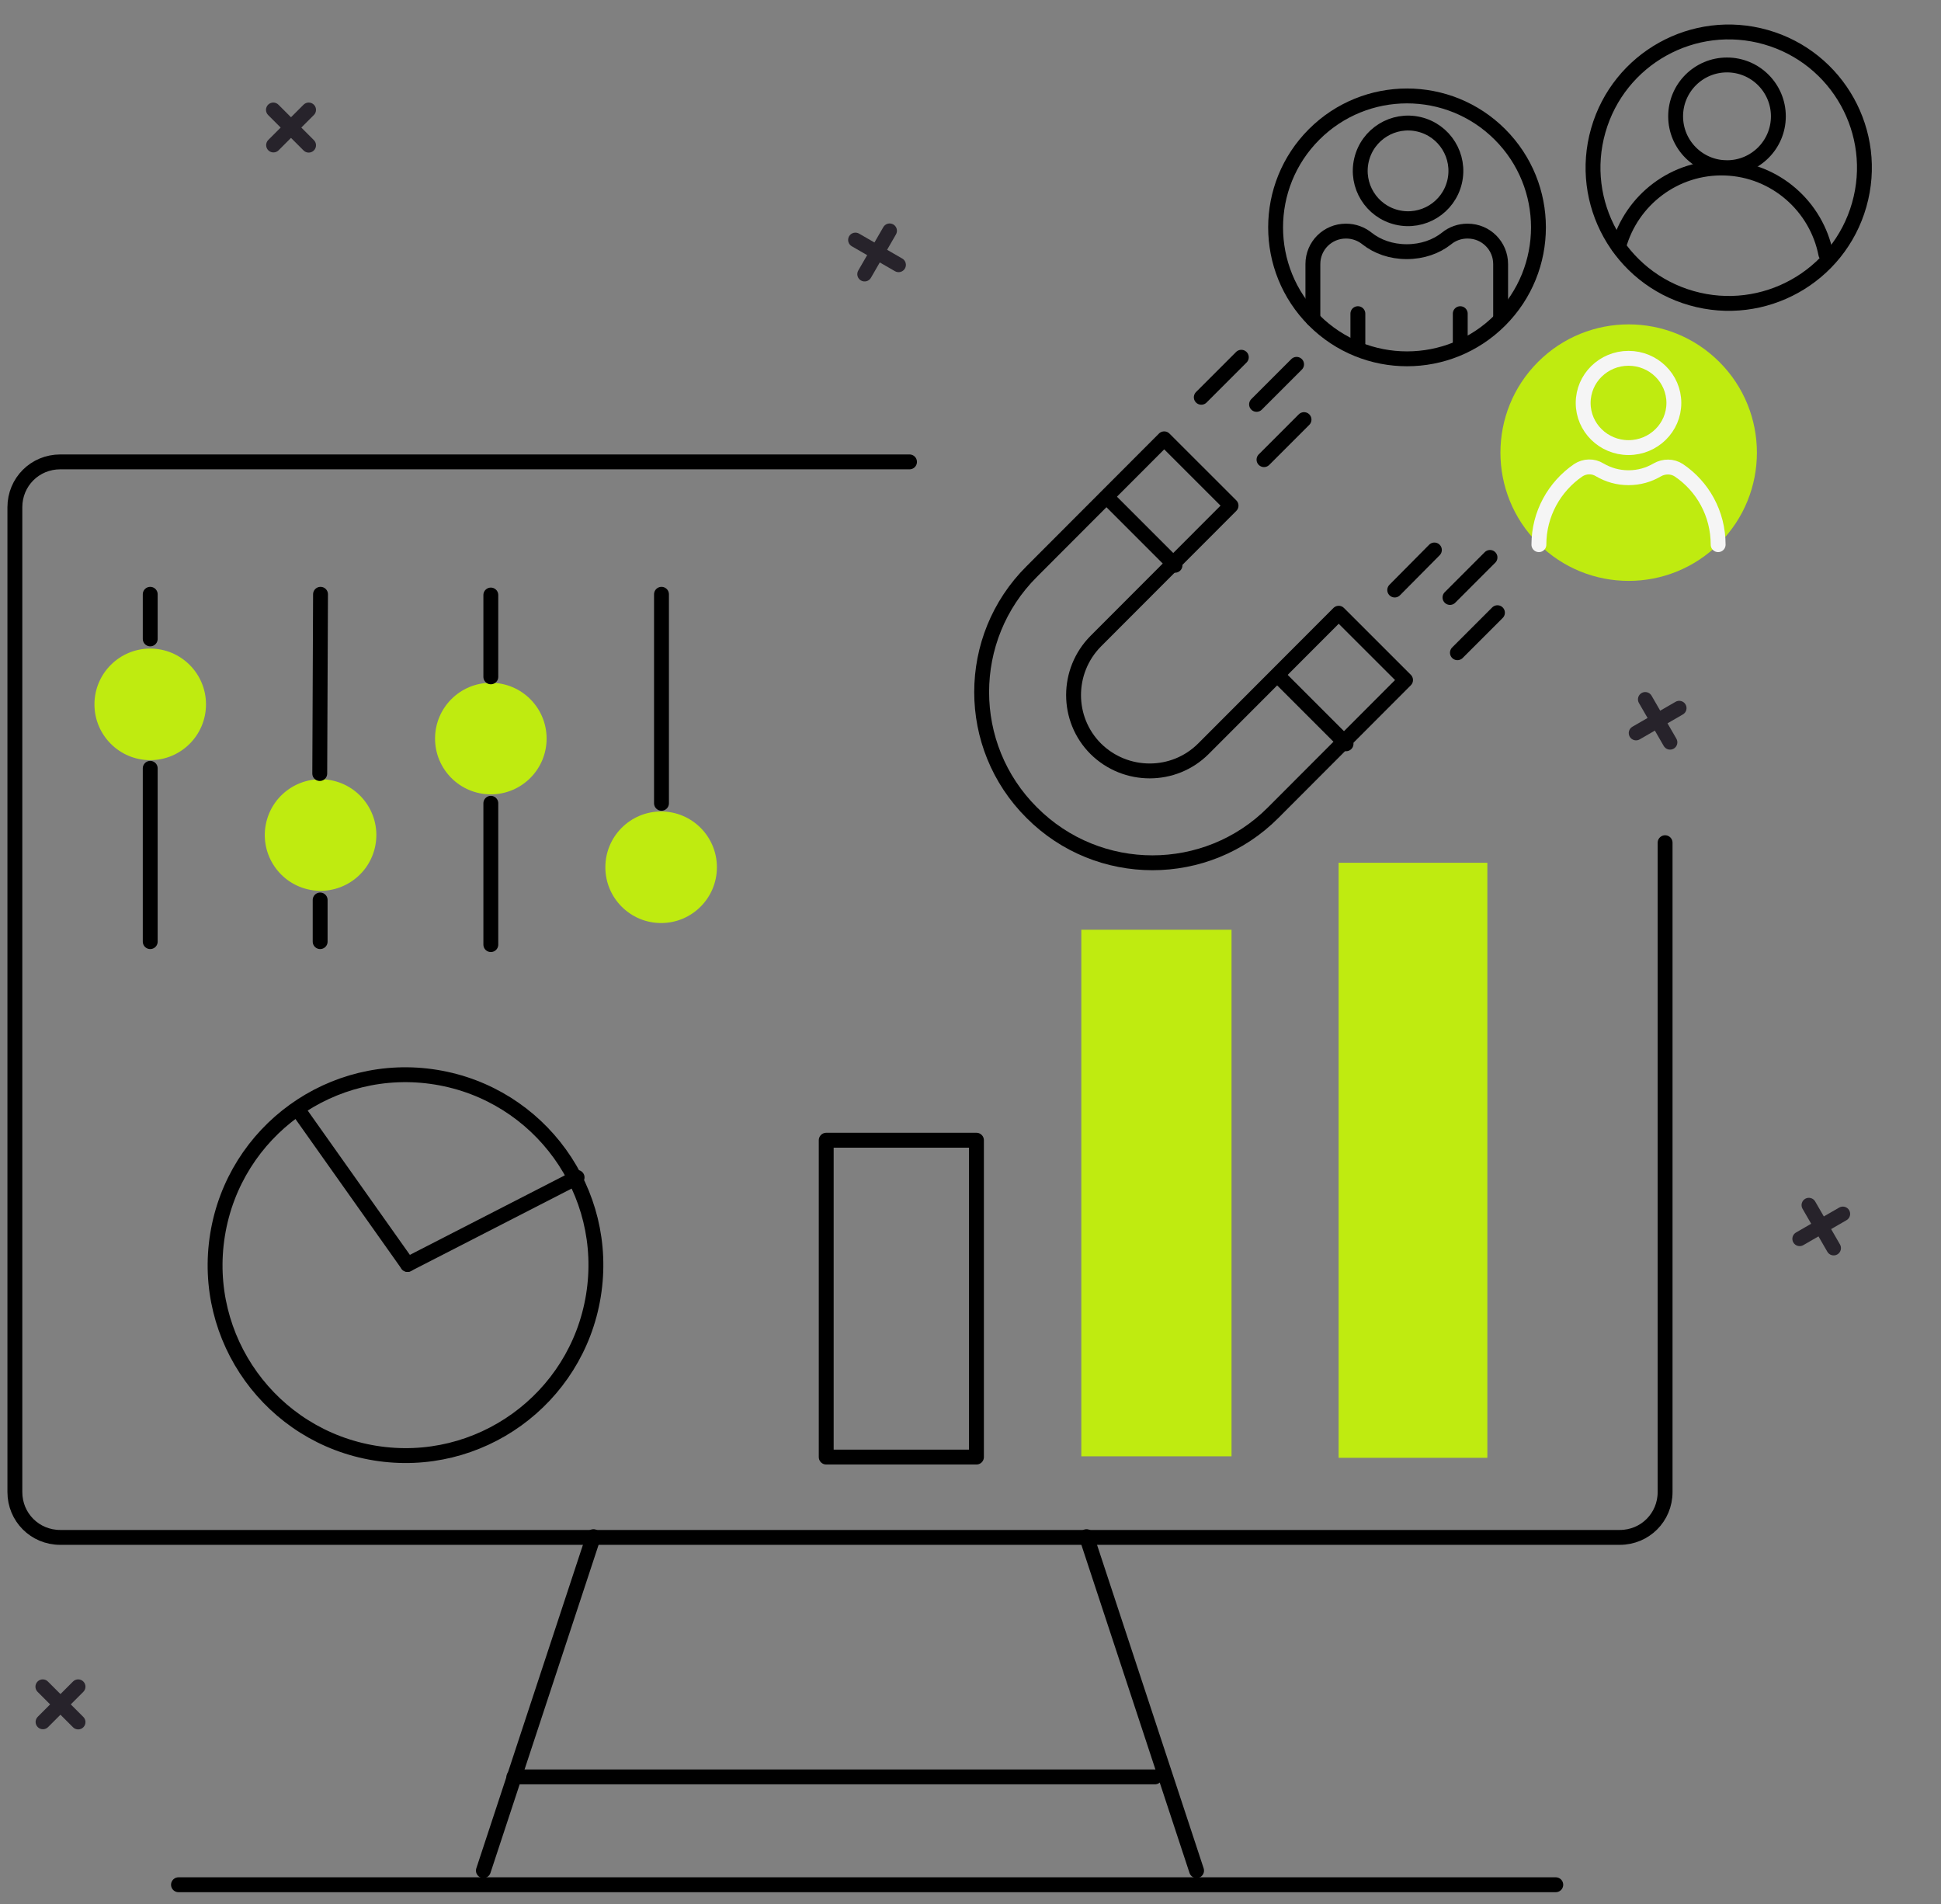 <svg width="261" height="256" viewBox="0 0 261 256" fill="none" xmlns="http://www.w3.org/2000/svg">
<rect x="0" y="0" width="261" height="256" fill="#808080" stroke="none"/>
<g clip-path="url(#clip0_2010_201)">
<path d="M223.9 113.3V200.6C223.9 204 221.2 206.7 217.8 206.7H8.1C4.7 206.7 2 204 2 200.6V68.2C2 64.8 4.7 62.1 8.1 62.1H122.3" stroke="black" stroke-width="2" stroke-linecap="round" stroke-linejoin="round"/>
<path d="M65 251.5L79.8 206.6" stroke="black" stroke-width="2" stroke-linecap="round" stroke-linejoin="round"/>
<path d="M146.1 206.6L160.9 251.5" stroke="black" stroke-width="2" stroke-linecap="round" stroke-linejoin="round"/>
<path d="M24 253.4H209.2" stroke="black" stroke-width="2" stroke-linecap="round" stroke-linejoin="round"/>
<path d="M69.1 238.9H155.3" stroke="black" stroke-width="2" stroke-linecap="round" stroke-linejoin="round"/>
<path d="M20.2 126.6V103.3" stroke="black" stroke-width="2" stroke-linecap="round" stroke-linejoin="round"/>
<path d="M20.2 85.9V79.9" stroke="black" stroke-width="2" stroke-linecap="round" stroke-linejoin="round"/>
<path d="M20.2 102.2C24.342 102.2 27.7 98.842 27.7 94.7C27.7 90.558 24.342 87.2 20.2 87.2C16.058 87.2 12.7 90.558 12.7 94.7C12.7 98.842 16.058 102.2 20.2 102.2Z" fill="#BFEB10"/>
<path d="M50.405 113.993C51.358 109.962 48.862 105.922 44.831 104.969C40.8 104.016 36.76 106.511 35.807 110.542C34.854 114.573 37.349 118.614 41.38 119.566C45.411 120.519 49.452 118.024 50.405 113.993Z" fill="#BFEB10"/>
<path d="M66 106.8C70.142 106.8 73.5 103.442 73.5 99.3C73.5 95.158 70.142 91.8 66 91.8C61.858 91.8 58.5 95.158 58.5 99.3C58.5 103.442 61.858 106.8 66 106.8Z" fill="#BFEB10"/>
<path d="M88.9 124.1C93.042 124.1 96.4 120.742 96.4 116.6C96.4 112.458 93.042 109.1 88.9 109.1C84.758 109.1 81.4 112.458 81.4 116.6C81.4 120.742 84.758 124.1 88.9 124.1Z" fill="#BFEB10"/>
<path d="M43.05 126.6V121" stroke="black" stroke-width="2" stroke-linecap="round" stroke-linejoin="round"/>
<path d="M42.996 104L43.1 79.9" stroke="black" stroke-width="2" stroke-linecap="round" stroke-linejoin="round"/>
<path d="M66 127V108" stroke="black" stroke-width="2" stroke-linecap="round" stroke-linejoin="round"/>
<path d="M66 91V80" stroke="black" stroke-width="2" stroke-linecap="round" stroke-linejoin="round"/>
<path d="M88.948 108V79.9" stroke="black" stroke-width="2" stroke-linecap="round" stroke-linejoin="round"/>
<path d="M79.796 174.19C82.057 160.233 72.575 147.087 58.618 144.826C44.662 142.566 31.515 152.047 29.255 166.004C26.994 179.961 36.476 193.107 50.432 195.368C64.389 197.628 77.536 188.147 79.796 174.19Z" stroke="black" stroke-width="2" stroke-linecap="round" stroke-linejoin="round"/>
<path d="M40 149.1L54.8 170" stroke="black" stroke-width="2" stroke-linecap="round" stroke-linejoin="round"/>
<path d="M77.6 158.3L54.8 170" stroke="black" stroke-width="2" stroke-linecap="round" stroke-linejoin="round"/>
<path d="M131.3 153.3H111.1V195.9H131.3V153.3Z" stroke="black" stroke-width="2" stroke-linecap="round" stroke-linejoin="round"/>
<path d="M165.6 125H145.4V195.8H165.6V125Z" fill="#BFEB10"/>
<path d="M200 116H180V196H200V116Z" fill="#BFEB10"/>
<path d="M36.076 20.206C35.985 20.115 35.912 20.007 35.863 19.888C35.814 19.769 35.788 19.641 35.788 19.512C35.788 19.383 35.814 19.255 35.863 19.136C35.912 19.017 35.985 18.909 36.076 18.817L40.795 14.098C40.885 14.002 40.994 13.925 41.114 13.872C41.234 13.819 41.364 13.79 41.496 13.788C41.627 13.786 41.758 13.81 41.88 13.86C42.002 13.909 42.113 13.983 42.206 14.076C42.299 14.169 42.372 14.28 42.422 14.402C42.471 14.524 42.496 14.654 42.493 14.786C42.491 14.917 42.463 15.047 42.41 15.168C42.356 15.288 42.279 15.396 42.184 15.486L37.464 20.206C37.373 20.297 37.265 20.369 37.146 20.419C37.027 20.468 36.899 20.494 36.77 20.494C36.641 20.494 36.513 20.468 36.394 20.419C36.275 20.369 36.167 20.297 36.076 20.206Z" fill="#27232B"/>
<path d="M40.795 20.206L36.076 15.487C35.98 15.397 35.903 15.289 35.85 15.168C35.797 15.048 35.768 14.918 35.766 14.787C35.764 14.655 35.788 14.524 35.838 14.402C35.887 14.28 35.961 14.169 36.054 14.076C36.147 13.983 36.257 13.91 36.379 13.861C36.501 13.811 36.632 13.787 36.764 13.789C36.895 13.791 37.025 13.82 37.145 13.873C37.266 13.926 37.374 14.003 37.464 14.099L42.183 18.818C42.279 18.908 42.356 19.017 42.41 19.137C42.463 19.257 42.491 19.387 42.493 19.519C42.495 19.65 42.471 19.781 42.422 19.903C42.372 20.025 42.299 20.136 42.206 20.229C42.113 20.322 42.002 20.395 41.88 20.445C41.758 20.494 41.627 20.518 41.496 20.516C41.364 20.514 41.234 20.486 41.114 20.432C40.994 20.379 40.885 20.302 40.795 20.206Z" fill="#27232B"/>
<path d="M121.683 36.101C121.618 36.212 121.533 36.31 121.43 36.389C121.328 36.468 121.212 36.525 121.087 36.559C120.962 36.592 120.833 36.6 120.705 36.584C120.577 36.567 120.454 36.525 120.342 36.461L114.562 33.124C114.446 33.062 114.344 32.977 114.261 32.874C114.179 32.772 114.118 32.654 114.082 32.527C114.045 32.401 114.035 32.268 114.051 32.138C114.067 32.007 114.11 31.881 114.175 31.767C114.241 31.653 114.329 31.553 114.434 31.474C114.539 31.395 114.659 31.338 114.787 31.305C114.915 31.273 115.047 31.267 115.177 31.288C115.307 31.308 115.432 31.354 115.544 31.424L121.324 34.761C121.435 34.825 121.533 34.911 121.612 35.013C121.69 35.115 121.748 35.232 121.781 35.357C121.814 35.481 121.823 35.611 121.806 35.739C121.789 35.867 121.747 35.989 121.683 36.101Z" fill="#27232B"/>
<path d="M120.462 31.544L117.125 37.323C117.062 37.439 116.978 37.542 116.875 37.624C116.773 37.707 116.655 37.768 116.528 37.804C116.402 37.84 116.269 37.85 116.138 37.834C116.008 37.818 115.882 37.776 115.768 37.71C115.654 37.644 115.554 37.556 115.475 37.451C115.396 37.346 115.338 37.226 115.306 37.099C115.274 36.971 115.268 36.838 115.289 36.708C115.309 36.578 115.355 36.454 115.425 36.342L118.762 30.562C118.824 30.446 118.909 30.344 119.011 30.261C119.113 30.179 119.231 30.117 119.358 30.081C119.485 30.045 119.617 30.035 119.748 30.051C119.878 30.067 120.004 30.109 120.118 30.175C120.232 30.241 120.332 30.329 120.411 30.434C120.49 30.539 120.548 30.659 120.58 30.787C120.612 30.914 120.618 31.047 120.597 31.177C120.577 31.307 120.531 31.432 120.462 31.544Z" fill="#27232B"/>
<path d="M165.535 67.982L147.341 86.204C143.365 90.22 143.365 96.698 147.341 100.67C151.36 104.643 157.842 104.643 161.818 100.67L180.011 82.448L189 91.43L171.196 109.264C162.25 118.245 147.687 118.245 138.741 109.264C129.753 100.325 129.753 85.773 138.741 76.834L156.546 59L165.535 67.982Z" stroke="black" stroke-width="2" stroke-linecap="round" stroke-linejoin="round"/>
<path d="M149 67L158 76" stroke="black" stroke-width="2" stroke-linecap="round" stroke-linejoin="round"/>
<path d="M181 100L172 91" stroke="black" stroke-width="2" stroke-linecap="round" stroke-linejoin="round"/>
<path d="M161.534 53.414L166.917 48.031" stroke="black" stroke-width="2" stroke-linecap="round" stroke-linejoin="round"/>
<path d="M168.965 54.367L174.348 48.984" stroke="black" stroke-width="2" stroke-linecap="round" stroke-linejoin="round"/>
<path d="M169.966 61.798L175.348 56.415" stroke="black" stroke-width="2" stroke-linecap="round" stroke-linejoin="round"/>
<path d="M187.543 79.327L192.878 73.945" stroke="black" stroke-width="2" stroke-linecap="round" stroke-linejoin="round"/>
<path d="M194.974 80.328L200.356 74.945" stroke="black" stroke-width="2" stroke-linecap="round" stroke-linejoin="round"/>
<path d="M195.974 87.758L201.357 82.376" stroke="black" stroke-width="2" stroke-linecap="round" stroke-linejoin="round"/>
<path d="M250.002 27.542C252.762 17.852 247.144 7.758 237.454 4.998C227.764 2.238 217.67 7.856 214.91 17.546C212.149 27.236 217.767 37.33 227.458 40.09C237.148 42.85 247.242 37.233 250.002 27.542Z" stroke="black" stroke-width="2" stroke-linecap="round" stroke-linejoin="round"/>
<path d="M232.224 22.547C236.039 22.547 239.131 19.454 239.131 15.64C239.131 11.825 236.039 8.733 232.224 8.733C228.409 8.733 225.317 11.825 225.317 15.64C225.317 19.454 228.409 22.547 232.224 22.547Z" stroke="black" stroke-width="2" stroke-linecap="round" stroke-linejoin="round"/>
<path d="M245.514 34.17C244.276 27.787 238.75 22.833 231.986 22.594C225.222 22.356 219.363 26.881 217.648 33.169" stroke="black" stroke-width="2" stroke-linecap="round" stroke-linejoin="round"/>
<path d="M201.695 43.067C208.597 36.165 208.597 24.976 201.695 18.074C194.794 11.173 183.604 11.173 176.703 18.074C169.801 24.976 169.801 36.165 176.703 43.067C183.604 49.968 194.794 49.968 201.695 43.067Z" stroke="black" stroke-width="2" stroke-linecap="round" stroke-linejoin="round"/>
<path d="M176.539 42.887V35.504C176.539 33.026 178.54 31.073 180.969 31.073H181.017C182.065 31.073 183.065 31.455 183.827 32.074C185.209 33.169 187.066 33.836 189.162 33.836C191.258 33.836 193.116 33.169 194.497 32.074C195.307 31.407 196.307 31.073 197.308 31.073H197.355C199.832 31.073 201.785 33.074 201.785 35.504V42.887" stroke="black" stroke-width="2" stroke-linecap="round" stroke-linejoin="round"/>
<path d="M182.589 42.172V46.65" stroke="black" stroke-width="2" stroke-linecap="round" stroke-linejoin="round"/>
<path d="M196.355 42.172V46.65" stroke="black" stroke-width="2" stroke-linecap="round" stroke-linejoin="round"/>
<path d="M195.595 24.453C196.412 20.997 194.273 17.532 190.817 16.715C187.36 15.898 183.896 18.038 183.079 21.494C182.262 24.95 184.401 28.415 187.858 29.232C191.314 30.049 194.778 27.909 195.595 24.453Z" stroke="black" stroke-width="2" stroke-linecap="round" stroke-linejoin="round"/>
<path d="M231.195 73.049C237.929 66.315 237.929 55.397 231.195 48.663C224.461 41.928 213.543 41.928 206.809 48.663C200.075 55.397 200.075 66.315 206.809 73.049C213.543 79.783 224.461 79.783 231.195 73.049Z" fill="#BFEB10"/>
<path d="M218.981 60.178C222.349 60.178 225.079 57.491 225.079 54.176C225.079 50.861 222.349 48.174 218.981 48.174C215.614 48.174 212.884 50.861 212.884 54.176C212.884 57.491 215.614 60.178 218.981 60.178Z" stroke="#F5F5F5" stroke-width="2" stroke-linecap="round" stroke-linejoin="round"/>
<path d="M206.93 73.23C206.93 69.086 209.026 65.418 212.217 63.227C213.075 62.655 214.218 62.608 215.123 63.179C216.266 63.846 217.553 64.227 218.982 64.227C220.411 64.227 221.697 63.846 222.84 63.179C223.745 62.655 224.888 62.655 225.746 63.227C228.937 65.37 231.033 69.038 231.033 73.23" stroke="#F5F5F5" stroke-width="2" stroke-linecap="round" stroke-linejoin="round"/>
<path d="M5.075 232.205C4.984 232.114 4.912 232.006 4.863 231.887C4.813 231.768 4.788 231.64 4.788 231.511C4.788 231.382 4.814 231.255 4.863 231.136C4.912 231.017 4.985 230.909 5.076 230.817L9.795 226.098C9.885 226.002 9.994 225.925 10.114 225.872C10.235 225.819 10.364 225.79 10.496 225.788C10.627 225.786 10.758 225.811 10.88 225.86C11.002 225.909 11.113 225.983 11.206 226.076C11.299 226.169 11.372 226.28 11.422 226.402C11.471 226.524 11.496 226.654 11.493 226.786C11.491 226.917 11.463 227.047 11.41 227.167C11.356 227.288 11.279 227.396 11.184 227.486L6.464 232.206C6.373 232.297 6.265 232.369 6.146 232.419C6.027 232.468 5.899 232.494 5.77 232.494C5.641 232.494 5.513 232.468 5.394 232.419C5.275 232.369 5.167 232.297 5.075 232.205Z" fill="#27232B"/>
<path d="M9.795 232.206L5.076 227.487C4.98 227.397 4.903 227.289 4.85 227.168C4.797 227.048 4.768 226.918 4.766 226.787C4.764 226.655 4.788 226.524 4.838 226.402C4.887 226.28 4.961 226.169 5.054 226.076C5.147 225.983 5.257 225.91 5.379 225.861C5.501 225.811 5.632 225.787 5.764 225.789C5.895 225.791 6.025 225.82 6.145 225.873C6.266 225.926 6.374 226.003 6.464 226.099L11.183 230.818C11.279 230.908 11.356 231.017 11.409 231.137C11.463 231.257 11.491 231.387 11.493 231.519C11.495 231.65 11.471 231.781 11.422 231.903C11.372 232.025 11.299 232.136 11.206 232.229C11.113 232.322 11.002 232.395 10.88 232.445C10.758 232.494 10.627 232.518 10.496 232.516C10.364 232.514 10.234 232.486 10.114 232.432C9.994 232.379 9.885 232.302 9.795 232.206Z" fill="#27232B"/>
<path d="M241.144 167.048C241.079 166.936 241.037 166.813 241.021 166.685C241.004 166.557 241.012 166.428 241.046 166.303C241.079 166.179 241.137 166.062 241.215 165.96C241.294 165.857 241.392 165.772 241.504 165.707L247.284 162.37C247.395 162.301 247.52 162.255 247.65 162.235C247.78 162.214 247.913 162.22 248.04 162.252C248.168 162.284 248.288 162.342 248.393 162.421C248.498 162.5 248.586 162.6 248.652 162.714C248.718 162.828 248.76 162.954 248.776 163.084C248.792 163.215 248.782 163.347 248.746 163.474C248.71 163.601 248.649 163.719 248.566 163.821C248.483 163.923 248.381 164.008 248.265 164.07L242.485 167.407C242.374 167.472 242.25 167.514 242.122 167.531C241.995 167.548 241.865 167.539 241.74 167.506C241.615 167.472 241.499 167.415 241.396 167.336C241.294 167.258 241.208 167.16 241.144 167.048Z" fill="#27232B"/>
<path d="M245.702 168.269L242.365 162.489C242.245 162.264 242.217 162.002 242.287 161.756C242.356 161.511 242.519 161.303 242.74 161.175C242.961 161.048 243.223 161.011 243.47 161.073C243.717 161.135 243.931 161.291 244.065 161.508L247.402 167.288C247.472 167.4 247.518 167.524 247.538 167.654C247.558 167.784 247.552 167.917 247.52 168.045C247.488 168.172 247.431 168.292 247.352 168.397C247.272 168.502 247.173 168.59 247.059 168.656C246.945 168.722 246.819 168.764 246.688 168.78C246.558 168.796 246.425 168.786 246.299 168.75C246.172 168.714 246.054 168.653 245.952 168.57C245.849 168.487 245.764 168.385 245.702 168.269Z" fill="#27232B"/>
<path d="M219.144 99.048C219.079 98.936 219.037 98.813 219.021 98.685C219.004 98.557 219.012 98.428 219.046 98.303C219.079 98.179 219.137 98.062 219.215 97.96C219.294 97.857 219.392 97.772 219.504 97.707L225.284 94.37C225.395 94.301 225.52 94.255 225.65 94.234C225.78 94.214 225.913 94.22 226.04 94.252C226.168 94.284 226.288 94.342 226.393 94.421C226.498 94.5 226.586 94.6 226.652 94.714C226.718 94.828 226.76 94.954 226.776 95.084C226.792 95.215 226.782 95.347 226.746 95.474C226.71 95.601 226.649 95.719 226.566 95.821C226.483 95.923 226.381 96.008 226.265 96.07L220.485 99.407C220.374 99.472 220.25 99.514 220.122 99.531C219.995 99.548 219.865 99.539 219.74 99.506C219.615 99.472 219.499 99.415 219.396 99.336C219.294 99.258 219.208 99.16 219.144 99.048Z" fill="#27232B"/>
<path d="M223.702 100.269L220.365 94.489C220.245 94.264 220.217 94.002 220.287 93.757C220.356 93.511 220.519 93.303 220.74 93.175C220.961 93.048 221.223 93.011 221.47 93.073C221.717 93.135 221.931 93.291 222.065 93.508L225.402 99.288C225.472 99.4 225.518 99.524 225.538 99.654C225.558 99.784 225.552 99.917 225.52 100.045C225.488 100.172 225.431 100.292 225.352 100.397C225.272 100.502 225.173 100.59 225.059 100.656C224.945 100.722 224.819 100.764 224.688 100.78C224.558 100.796 224.425 100.786 224.299 100.75C224.172 100.714 224.054 100.653 223.952 100.57C223.849 100.487 223.764 100.385 223.702 100.269Z" fill="#27232B"/>
</g>
<defs>
<clipPath id="clip0_2010_201">
<rect width="260.5" height="255.4" fill="white"/>
</clipPath>
</defs>
</svg>

